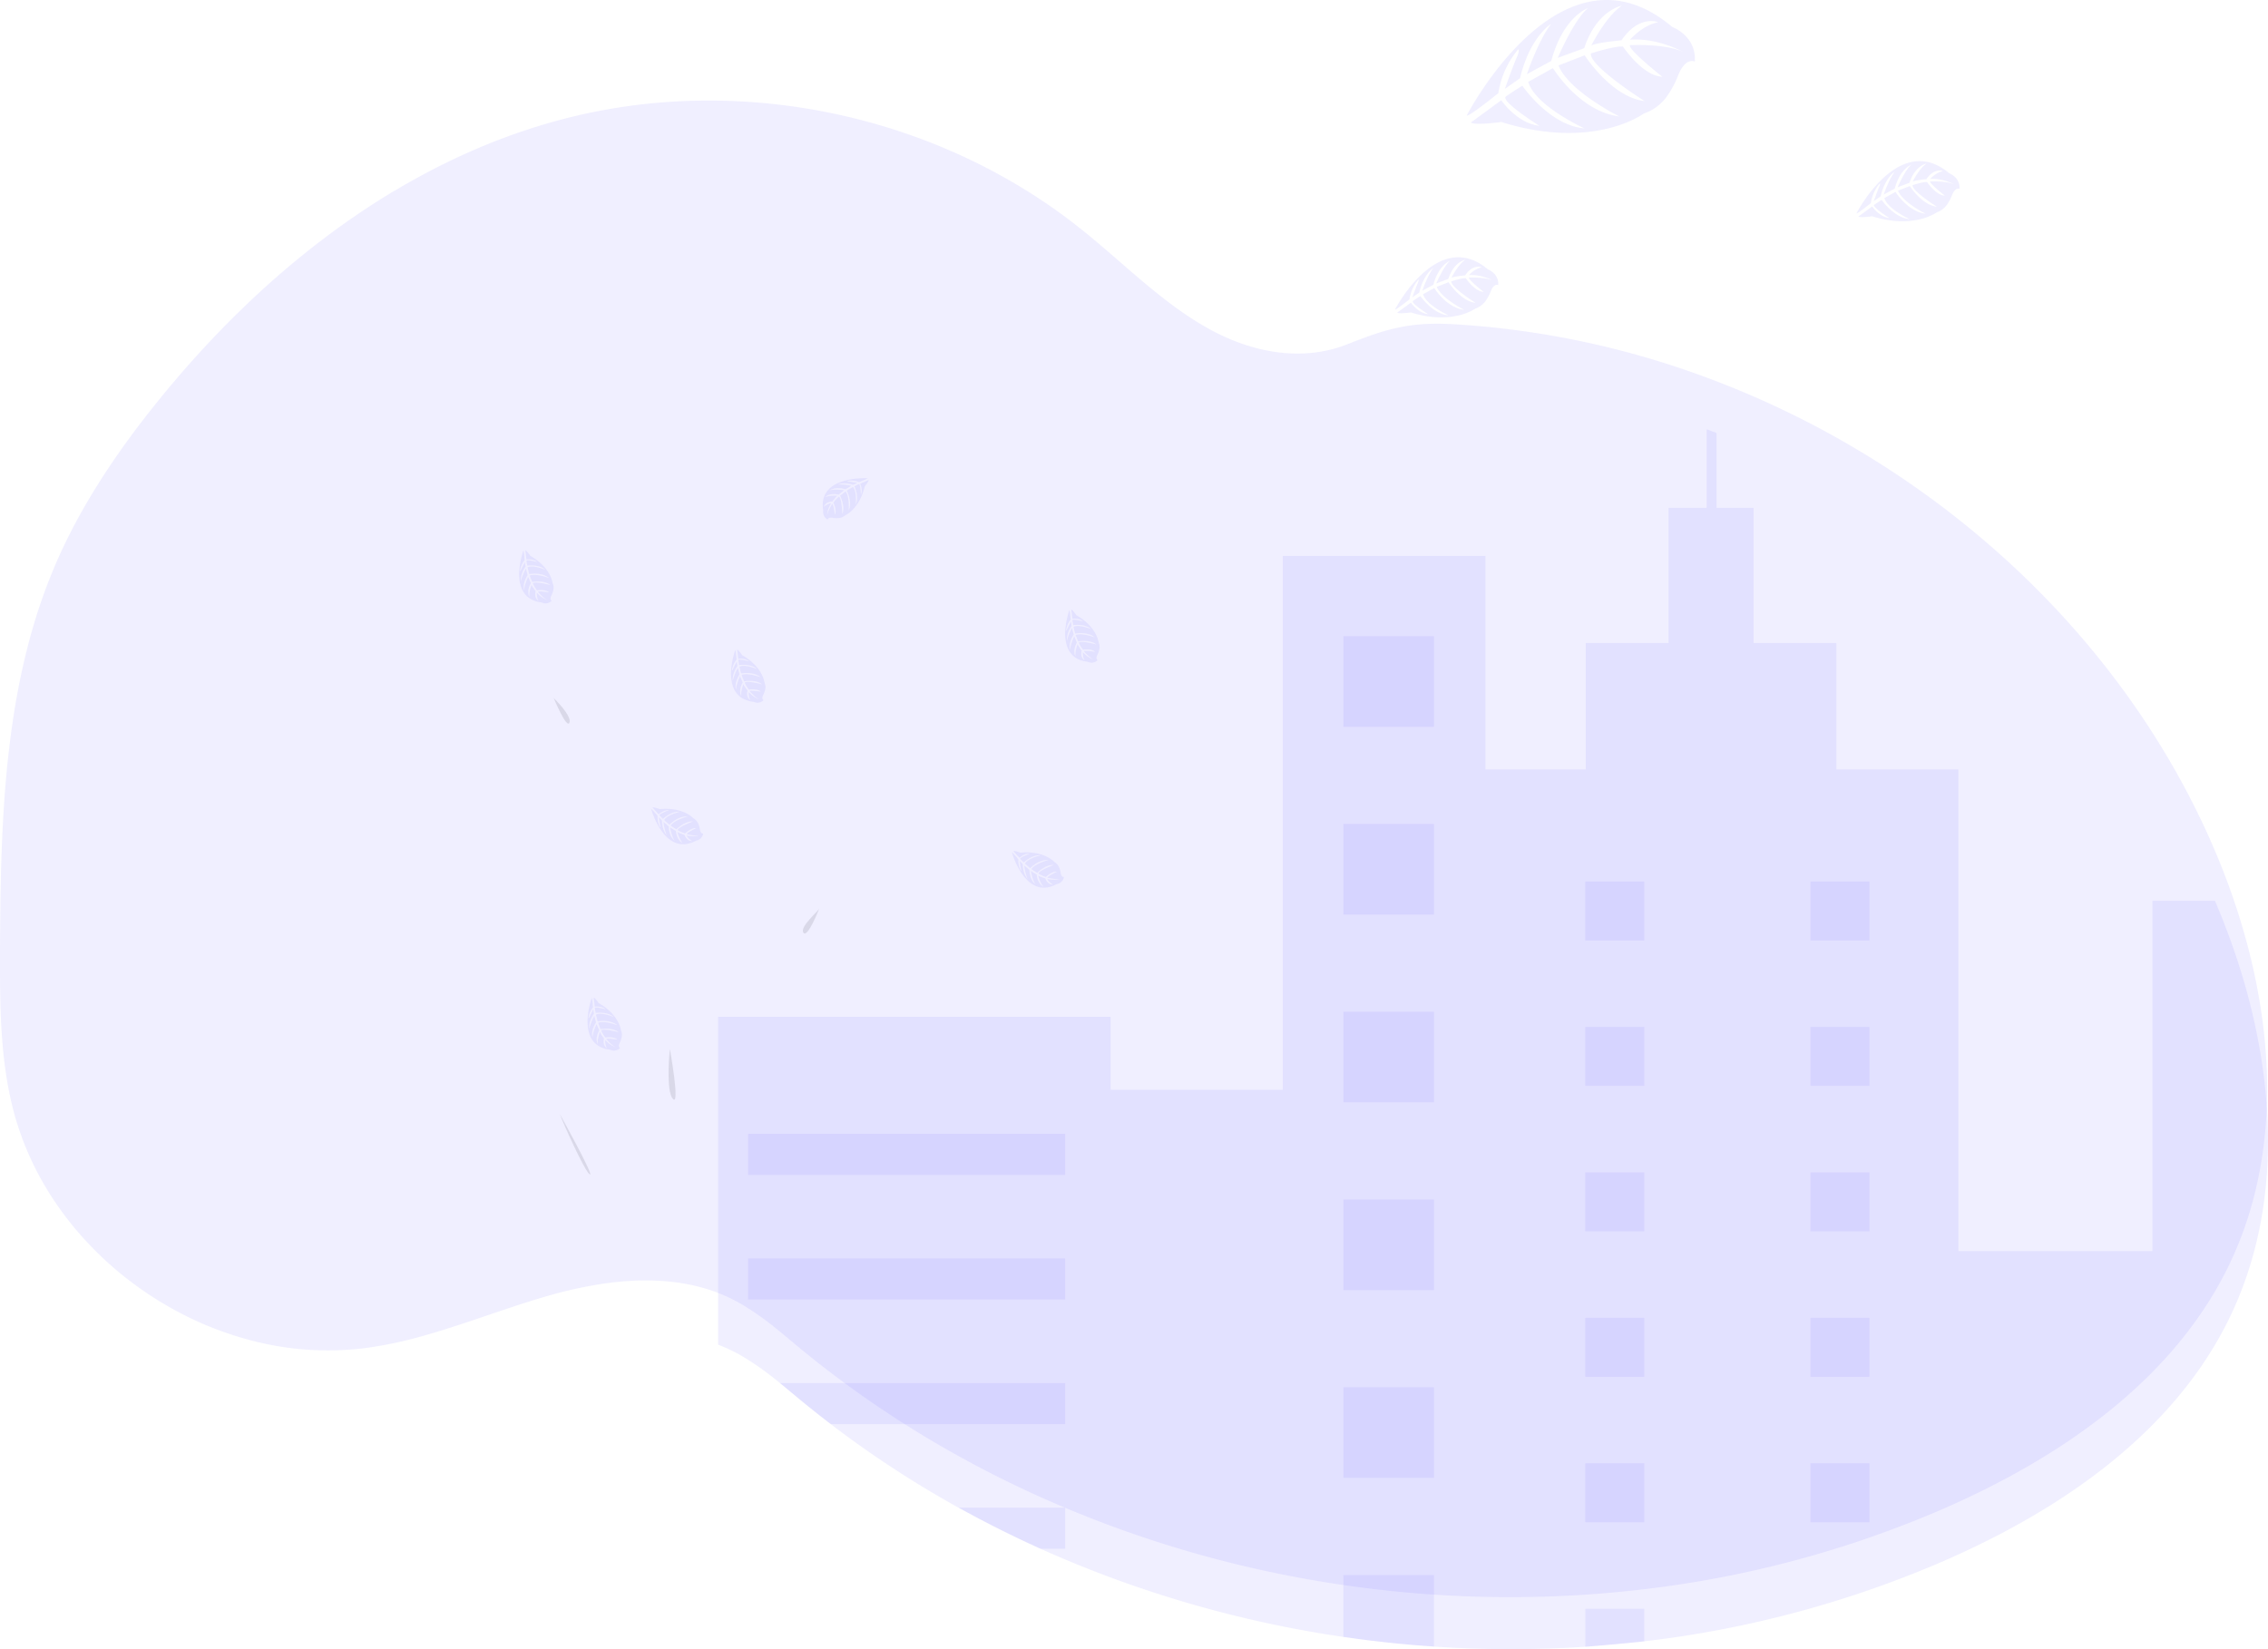 <svg id="ad467010-4b2c-4db1-84f0-cd2022f75deb" xmlns="http://www.w3.org/2000/svg" viewBox="0 0 1072.7 780.15"><defs><style>.cls-1{fill:#6c63ff;}.cls-1,.cls-2{opacity:0.1;isolation:isolate;}</style></defs><title>kuro-organisation-ill</title><path class="cls-1" d="M1054.17,623.33c-26.56,54.81-80.52,91.46-136.42,115.63A503.47,503.47,0,0,1,777.3,776.44q-13.9,1.65-27.89,2.56a540.92,540.92,0,0,1-71.57-.08q-21.5-1.42-42.85-4.57a540.78,540.78,0,0,1-143.27-41.72Q472,723.74,453,713.22a494.13,494.13,0,0,1-60.46-39.54q-6.36-4.86-12.56-9.93l-1.7-1.39c-3.25-2.68-6.47-5.42-9.74-8.08a142.05,142.05,0,0,0-17.26-12.38c-.41-.24-.82-.48-1.24-.71-1.12-.65-2.26-1.26-3.42-1.84a78.61,78.61,0,0,0-7.34-3.24V481H524.91v34.53h81.45V263h95.87V364h47.42v-59.8h39.18V240.27h18v-37.2c1.56.57,3.12,1.16,4.67,1.75v35.45H829v63.92h39.15V364H925.9V591.82h91.76V426.13h29.57C1074.1,488.8,1083.78,562.25,1054.17,623.33Z" transform="translate(0.37 0)"/><rect class="cls-1" x="635.38" y="300.96" width="42.85" height="42.85"/><rect class="cls-1" x="635.38" y="389.78" width="42.85" height="42.85"/><rect class="cls-1" x="635.38" y="478.61" width="42.85" height="42.85"/><rect class="cls-1" x="635.38" y="567.44" width="42.85" height="42.85"/><rect class="cls-1" x="635.38" y="656.26" width="42.85" height="42.85"/><path class="cls-1" d="M677.86,745.07v33.84q-21.5-1.42-42.85-4.57V745.07Z" transform="translate(0.37 0)"/><rect class="cls-1" x="353.82" y="536.38" width="149.99" height="19.41"/><rect class="cls-1" x="353.82" y="595.33" width="149.99" height="19.41"/><path class="cls-1" d="M503.44,654.28v19.4H392.6q-6.36-4.86-12.56-9.93l-1.7-1.39c-3.25-2.68-6.47-5.42-9.74-8.08Z" transform="translate(0.37 0)"/><path class="cls-1" d="M503.44,713.22v19.41h-11.7q-19.74-8.89-38.68-19.41Z" transform="translate(0.37 0)"/><rect class="cls-1" x="749.8" y="416.99" width="27.89" height="27.89"/><rect class="cls-1" x="856.29" y="416.99" width="27.89" height="27.89"/><rect class="cls-1" x="749.8" y="485.79" width="27.89" height="27.89"/><rect class="cls-1" x="856.29" y="485.79" width="27.89" height="27.89"/><rect class="cls-1" x="749.8" y="554.6" width="27.89" height="27.89"/><rect class="cls-1" x="856.29" y="554.6" width="27.89" height="27.89"/><rect class="cls-1" x="749.8" y="623.41" width="27.89" height="27.89"/><rect class="cls-1" x="856.29" y="623.41" width="27.89" height="27.89"/><rect class="cls-1" x="749.8" y="692.21" width="27.89" height="27.89"/><rect class="cls-1" x="856.29" y="692.21" width="27.89" height="27.89"/><polygon class="cls-1" points="749.8 779 749.8 761.01 777.69 761.01 777.69 776.44 749.8 779"/><path class="cls-1" d="M410,226.24s-23.84-1.44-21,15.26a4.08,4.08,0,0,0,2.12,4.3s0-1.24,2.44-.82a11.23,11.23,0,0,0,2.59.12,5.39,5.39,0,0,0,3.17-1.3h0s6.7-2.77,9.31-13.72c0,0,1.92-2.39,1.85-3l-4,1.72s1.38,2.9.3,5.31c0,0-.13-5.2-.91-5.08-.15,0-2.09,1-2.09,1s2.37,5.06.58,8.73c0,0,.68-6.22-1.31-8.36l-2.9,1.67s2.77,5.22.89,9.48c0,0,.49-6.53-1.48-9.07l-2.57,2s2.6,5.14,1,8.68c0,0-.21-7.61-1.57-8.19a15,15,0,0,0-2.59,2.8s1.78,3.73.68,5.7c0,0-.68-5.06-1.24-5.09,0,0-2.23,3.36-2.46,5.66a12.12,12.12,0,0,1,1.92-6,6.68,6.68,0,0,0-3.42,1.77s.35-2.37,4-2.58c0,0,1.85-2.54,2.35-2.7,0,0-3.61-.3-5.8.67,0,0,1.93-2.24,6.46-1.22l2.53-2.07s-4.75-.65-6.76.07c0,0,2.31-2,7.44-.54l2.76-1.65a25.48,25.48,0,0,0-6.46-.56s2.54-1.37,7.27.12l2-.89s-3-.58-3.83-.67-.92-.33-.92-.33a10.29,10.29,0,0,1,5.57.62S410,226.5,410,226.24Z" transform="translate(0.37 0)"/><path class="cls-1" d="M347.38,307.51S339.23,330,356.05,332a4.07,4.07,0,0,0,4.71-.81s-1.17-.39-.09-2.58a11.24,11.24,0,0,0,.86-2.44,5.41,5.41,0,0,0-.36-3.41h0s-.75-7.21-10.51-12.82c0,0-1.74-2.53-2.35-2.63l.5,4.35s3.17-.5,5.18,1.22c0,0-5-1.35-5.13-.57,0,.15.37,2.29.37,2.29s5.52-.84,8.53,1.92c0,0-5.78-2.42-8.39-1.11l.78,3.18s5.79-1.16,9.34,1.84c0,0-6.12-2.31-9.12-1.15l1.19,3s5.67-1,8.61,1.49c0,0-7.36-2-8.29-.82a15.67,15.67,0,0,0,1.94,3.27s4.09-.64,5.66,1c0,0-5.05-.79-5.23-.27,0,0,2.59,3.1,4.73,4a12.18,12.18,0,0,1-5.19-3.55,6.72,6.72,0,0,0,.73,3.79s-2.18-1-1.35-4.55c0,0-1.92-2.49-1.92-3,0,0-1.32,3.37-1,5.75,0,0-1.6-2.49.66-6.54l-1.26-3s-2,4.37-1.86,6.51c0,0-1.24-2.79,1.6-7.3L348.6,316a25,25,0,0,0-2.37,6s-.6-2.83,2.17-6.94l-.29-2.14s-1.4,2.68-1.73,3.49-.58.78-.58.78A10.27,10.27,0,0,1,348,312S347.65,307.51,347.38,307.51Z" transform="translate(0.37 0)"/><path class="cls-1" d="M505.41,288.59s-8.14,22.48,8.67,24.48a4.07,4.07,0,0,0,4.72-.82s-1.18-.39-.09-2.57a10.62,10.62,0,0,0,.85-2.45,5.41,5.41,0,0,0-.35-3.41h0s-.75-7.21-10.51-12.82c0,0-1.75-2.52-2.36-2.62l.51,4.34S510,292.23,512,294c0,0-5-1.35-5.14-.58,0,.16.37,2.29.37,2.29s5.52-.83,8.54,1.92c0,0-5.78-2.41-8.4-1.11l.79,3.19s5.79-1.17,9.34,1.84c0,0-6.13-2.32-9.13-1.16l1.19,3s5.67-1,8.61,1.49c0,0-7.35-2-8.29-.81a15.41,15.41,0,0,0,2,3.27s4.08-.65,5.66,1c0,0-5.05-.79-5.23-.26,0,0,2.58,3.09,4.72,4a12.08,12.08,0,0,1-5.18-3.55,6.81,6.81,0,0,0,.72,3.79s-2.17-1-1.34-4.54a16.1,16.1,0,0,1-1.93-3s-1.31,3.38-1,5.75c0,0-1.6-2.48.66-6.54l-1.26-3s-2,4.37-1.86,6.5c0,0-1.24-2.78,1.6-7.29l-.8-3.12a25,25,0,0,0-2.37,6s-.59-2.83,2.18-6.94l-.29-2.14s-1.4,2.68-1.74,3.49-.58.78-.58.78a10.37,10.37,0,0,1,2.18-5.17S505.69,288.6,505.41,288.59Z" transform="translate(0.37 0)"/><path class="cls-1" d="M279.51,472.07s-8.15,22.45,8.67,24.5a4.05,4.05,0,0,0,4.71-.82s-1.17-.39-.09-2.57a11.14,11.14,0,0,0,.86-2.45,5.34,5.34,0,0,0-.36-3.41h0s-.75-7.21-10.51-12.81c0,0-1.74-2.53-2.35-2.63l.5,4.34s3.18-.49,5.18,1.23c0,0-5-1.35-5.13-.58,0,.16.37,2.29.37,2.29s5.52-.83,8.53,1.92c0,0-5.78-2.41-8.39-1.11l.78,3.19s5.79-1.17,9.34,1.84c0,0-6.12-2.32-9.12-1.16l1.19,3s5.67-1,8.61,1.49c0,0-7.35-2-8.29-.81a15.67,15.67,0,0,0,1.94,3.27s4.09-.65,5.67,1c0,0-5.06-.79-5.24-.26,0,0,2.59,3.09,4.73,4a12.24,12.24,0,0,1-5.19-3.54,6.7,6.7,0,0,0,.73,3.78s-2.18-1-1.35-4.54a16.11,16.11,0,0,1-1.92-3s-1.32,3.38-1,5.75c0,0-1.6-2.48.66-6.54l-1.26-3s-2,4.37-1.85,6.5c0,0-1.24-2.78,1.6-7.29l-.8-3.11a24.6,24.6,0,0,0-2.37,6s-.6-2.84,2.17-6.94l-.29-2.15s-1.4,2.68-1.73,3.49-.58.78-.58.78a10.29,10.29,0,0,1,2.18-5.17S279.78,472.07,279.51,472.07Z" transform="translate(0.37 0)"/><path class="cls-1" d="M247.17,260.48S239,282.92,255.84,285a4.08,4.08,0,0,0,4.72-.81s-1.18-.39-.09-2.58a11.11,11.11,0,0,0,.85-2.45,5.38,5.38,0,0,0-.35-3.4h0s-.75-7.21-10.52-12.82c0,0-1.74-2.53-2.35-2.63l.51,4.35s3.17-.5,5.17,1.22c0,0-5-1.35-5.13-.57,0,.15.37,2.29.37,2.29s5.52-.84,8.54,1.92c0,0-5.78-2.42-8.4-1.11l.78,3.18s5.79-1.17,9.35,1.84c0,0-6.13-2.32-9.13-1.15l1.19,3s5.67-1,8.61,1.5c0,0-7.35-2-8.29-.82a15.67,15.67,0,0,0,1.94,3.27s4.09-.64,5.67,1c0,0-5-.79-5.23-.27,0,0,2.58,3.1,4.72,4a12.26,12.26,0,0,1-5.19-3.55,6.72,6.72,0,0,0,.73,3.79s-2.18-1-1.34-4.55c0,0-1.92-2.49-1.93-3,0,0-1.31,3.37-1,5.75,0,0-1.61-2.49.66-6.54l-1.27-3s-2,4.37-1.85,6.51c0,0-1.24-2.79,1.6-7.3l-.8-3.11a25,25,0,0,0-2.37,6s-.59-2.83,2.17-6.94l-.28-2.14s-1.41,2.68-1.74,3.48-.58.79-.58.79a10.29,10.29,0,0,1,2.18-5.17S247.45,260.48,247.17,260.48Z" transform="translate(0.37 0)"/><path class="cls-1" d="M307.61,382.68s6.29,23,21.21,15a4.08,4.08,0,0,0,3.38-3.38s-1.18.36-1.55-2.05a10.76,10.76,0,0,0-.72-2.49,5.24,5.24,0,0,0-2.25-2.58h0s-4.77-5.46-16-4.42c0,0-2.88-1.05-3.44-.78l2.92,3.25s2.31-2.23,4.94-2c0,0-4.89,1.8-4.53,2.49.08.14,1.62,1.66,1.62,1.66s4-3.87,8.08-3.36c0,0-6.11,1.36-7.49,3.94l2.47,2.15s4.06-4.29,8.7-3.89c0,0-6.35,1.64-8.13,4.32l2.72,1.79s4-4.11,7.9-3.74c0,0-7.14,2.63-7.25,4.11a15.28,15.28,0,0,0,3.48,1.55s3-2.88,5.19-2.47c0,0-4.59,2.27-4.43,2.8,0,0,3.9,1,6.15.52a12.16,12.16,0,0,1-6.28.1,6.69,6.69,0,0,0,2.78,2.67s-2.36.43-3.72-2.94c0,0-3-.93-3.32-1.35,0,0,.88,3.52,2.5,5.28,0,0-2.74-1.11-3.23-5.73l-2.77-1.73s.91,4.71,2.23,6.38c0,0-2.62-1.56-2.9-6.88l-2.44-2.08a25.24,25.24,0,0,0,1.54,6.3s-2.11-2-2.22-6.92l-1.47-1.59s.4,3,.59,3.85,0,1,0,1a10.25,10.25,0,0,1-1.2-5.48S307.84,382.53,307.61,382.68Z" transform="translate(0.37 0)"/><path class="cls-1" d="M478.25,403.22s6.29,23,21.2,15a4.06,4.06,0,0,0,3.39-3.38s-1.19.36-1.56-2a10.27,10.27,0,0,0-.71-2.49,5.36,5.36,0,0,0-2.26-2.58h0s-4.77-5.46-16-4.41c0,0-2.88-1.06-3.43-.79l2.91,3.25s2.31-2.23,4.94-2c0,0-4.89,1.8-4.52,2.49.07.14,1.62,1.66,1.62,1.66s4-3.87,8.08-3.36c0,0-6.12,1.36-7.5,3.94l2.48,2.15s4-4.29,8.69-3.89c0,0-6.34,1.64-8.12,4.32l2.72,1.79s4-4.11,7.89-3.74c0,0-7.14,2.63-7.24,4.11a15.21,15.21,0,0,0,3.47,1.55s3-2.88,5.19-2.47c0,0-4.58,2.27-4.43,2.8,0,0,3.9,1,6.16.52a12.3,12.3,0,0,1-6.29.1,6.75,6.75,0,0,0,2.78,2.67s-2.36.43-3.72-2.94c0,0-3-.93-3.31-1.35,0,0,.87,3.52,2.49,5.28,0,0-2.74-1.11-3.23-5.73L487.17,412s.91,4.71,2.24,6.38c0,0-2.62-1.56-2.9-6.88l-2.45-2.08a24.83,24.83,0,0,0,1.55,6.3s-2.12-2-2.23-6.92l-1.47-1.59s.4,3,.59,3.85,0,1,0,1a10.25,10.25,0,0,1-1.2-5.48S478.48,403.07,478.25,403.22Z" transform="translate(0.37 0)"/><path class="cls-2" d="M261.5,330.19s8.74,8.38,7.46,11.65S261.5,330.19,261.5,330.19Z" transform="translate(0.37 0)"/><path class="cls-2" d="M264.41,527c1.27,3.64,11.83,27.31,14.2,28.58S264.41,527,264.41,527Z" transform="translate(0.37 0)"/><path class="cls-2" d="M387.11,429.77c-.37,1.27-9.47,8.74-7.47,11.47S387.11,429.77,387.11,429.77Z" transform="translate(0.37 0)"/><path class="cls-2" d="M316.47,496.21c-.18.92-2,20,1.46,23.67S316.47,496.21,316.47,496.21Z" transform="translate(0.37 0)"/><path class="cls-1" d="M693.34,54.67s44.57-86.5,97.25-41.89c0,0,11.5,4.19,10.63,16.35,0,0-4.43-2.43-8,6.86a44.56,44.56,0,0,1-5,9.33,22,22,0,0,1-11.1,8.38h0s-23.64,17.71-67.43,4c0,0-12.38,1.78-14.38.24l14.39-10.52s7.31,10.85,18,12.09c0,0-18-11.3-15.94-13.75.42-.5,7.88-5.23,7.88-5.23s12.79,18.81,29.37,20.2c0,0-23.23-10.59-26.56-22l11.67-6.51s12.54,20.55,31.37,22.85c0,0-23.9-11.91-28.72-24.1l12.35-4.82S761.8,46,777.47,47.81c0,0-26.22-16.55-25.4-22.53,0,0,11.61-3.74,15.17-3.25,0,0,9.39,14,18.59,14.25,0,0-16.35-12.92-15.27-14.91,0,0,16.42-.85,25,3.12,0,0-12.2-6.79-25-5.69,0,0,5.79-6.81,13.34-8.31,0,0-9-3.72-17.32,8.56,0,0-12.77,1.17-14.35,2.59,0,0,6.46-13.28,14.41-18.93,0,0-11.85,2.09-17.72,20.09L736.4,27.37s7.61-18,14.32-23.56c0,0-11.76,4-17.38,25l-11.52,6.26s5.37-16,11.5-23.81c0,0-10.11,6.06-14.74,25.72l-7.2,5.07S715.51,30.43,717,27.2s.74-3.9.74-3.9a41.93,41.93,0,0,0-9.43,20.77S694.17,55.47,693.34,54.67Z" transform="translate(0.37 0)"/><path class="cls-1" d="M877.67,100.93S897.81,61.84,921.61,82c0,0,5.2,1.89,4.8,7.38,0,0-2-1.09-3.59,3.11a20.24,20.24,0,0,1-2.24,4.21,10,10,0,0,1-5,3.79h0s-10.69,8-30.48,1.83c0,0-5.59.8-6.49.11l6.5-4.76s3.3,4.91,8.14,5.46c0,0-8.12-5.1-7.2-6.21.18-.22,3.55-2.36,3.55-2.36s5.78,8.5,13.28,9.13c0,0-10.5-4.79-12-10l5.28-2.93s5.66,9.29,14.17,10.33c0,0-10.8-5.38-13-10.89L902.91,88s5.7,9,12.78,9.77c0,0-11.85-7.48-11.47-10.18,0,0,5.24-1.69,6.85-1.47,0,0,4.24,6.33,8.4,6.43,0,0-7.39-5.83-6.9-6.73,0,0,7.42-.38,11.28,1.41,0,0-5.51-3.07-11.28-2.57a12.38,12.38,0,0,1,6-3.76s-4.09-1.68-7.83,3.87c0,0-5.77.53-6.48,1.17,0,0,2.92-6,6.51-8.55,0,0-5.36.94-8,9.08l-5.6,2.1s3.43-8.13,6.47-10.65c0,0-5.32,1.81-7.86,11.29l-5.2,2.82s2.42-7.24,5.19-10.76c0,0-4.57,2.74-6.65,11.62l-3.26,2.29s1.87-5.25,2.54-6.71.33-1.76.33-1.76a19,19,0,0,0-4.26,9.41S878,101.29,877.67,100.93Z" transform="translate(0.37 0)"/><path class="cls-1" d="M659.44,146.41s20.14-39.09,44-18.93c0,0,5.19,1.89,4.8,7.39,0,0-2-1.1-3.59,3.1a20.24,20.24,0,0,1-2.24,4.21,9.94,9.94,0,0,1-5,3.79h0s-10.68,8-30.47,1.83c0,0-5.59.81-6.49.11l6.5-4.76s3.3,4.91,8.13,5.47c0,0-8.12-5.11-7.2-6.22.19-.22,3.56-2.36,3.56-2.36s5.78,8.5,13.27,9.13c0,0-10.49-4.79-12-10l5.28-2.92s5.67,9.28,14.18,10.32c0,0-10.8-5.38-13-10.89l5.58-2.18s5.71,8.95,12.79,9.77c0,0-11.85-7.48-11.48-10.18,0,0,5.25-1.69,6.86-1.47,0,0,4.24,6.33,8.4,6.44,0,0-7.39-5.84-6.9-6.74,0,0,7.41-.38,11.28,1.41,0,0-5.52-3.07-11.29-2.57a12.38,12.38,0,0,1,6-3.76s-4.08-1.68-7.82,3.87c0,0-5.77.53-6.48,1.17,0,0,2.91-6,6.51-8.55,0,0-5.36.94-8,9.08l-5.67,2.1s3.44-8.13,6.47-10.64c0,0-5.31,1.8-7.85,11.28l-5.21,2.82s2.43-7.24,5.2-10.76c0,0-4.57,2.74-6.66,11.62l-3.26,2.29s1.87-5.25,2.54-6.71.34-1.76.34-1.76a18.88,18.88,0,0,0-4.26,9.41S659.79,146.77,659.44,146.41Z" transform="translate(0.37 0)"/><path class="cls-1" d="M1053.76,598.72c-26.56,54.81-80.52,91.46-136.42,115.63a503.13,503.13,0,0,1-140.45,37.48Q763,753.48,749,754.39a539.21,539.21,0,0,1-71.57-.08q-21.49-1.42-42.85-4.57A540,540,0,0,1,491.31,708q-19.74-8.88-38.68-19.41a494.13,494.13,0,0,1-60.46-39.54q-6.36-4.86-12.56-9.93l-1.7-1.39c-3.25-2.68-6.47-5.42-9.74-8.08a142.05,142.05,0,0,0-17.26-12.38c-.41-.24-.82-.48-1.24-.71-1.12-.65-2.26-1.26-3.42-1.84q-3.58-1.8-7.34-3.24c-11.55-4.4-23.92-6-36.46-5.73-2.08,0-4.16.14-6.25.28h0c-2.92.2-5.85.5-8.77.88l-1.08.15A200.77,200.77,0,0,0,258.82,613c-13.94,4-27.63,9-41.41,13.51h0c-5.85,1.93-11.71,3.77-17.62,5.42l-1.3.36a191.29,191.29,0,0,1-25.61,5.36,142.49,142.49,0,0,1-58.61-4.72l-.66-.19-1.22-.36-1.67-.52q-4.2-1.32-8.33-2.89l-1.67-.64c-2.67-1-5.28-2.13-7.83-3.31l-1.67-.76q-4-1.86-7.83-3.93c-.92-.48-1.83-1-2.73-1.49q-4.08-2.28-8-4.78-4.16-2.64-8.14-5.53-1.84-1.32-3.64-2.71a160.44,160.44,0,0,1-19.37-17.47c-.33-.33-.64-.67-.95-1-1.59-1.72-3.15-3.47-4.66-5.26-.56-.66-1.12-1.32-1.67-2q-2.68-3.27-5.19-6.71c-.25-.33-.49-.67-.73-1a144.59,144.59,0,0,1-16.87-30.5c-.14-.33-.27-.67-.39-1q-2-5.14-3.65-10.47c-.45-1.48-.88-3-1.26-4.48-.13-.44-.25-.89-.36-1.33C.26,502.86-.37,480.27-.37,457.81V450c.16-36.33.72-73.28,6.08-109.11a4.55,4.55,0,0,1,.11-.74,338.79,338.79,0,0,1,7.31-35.82A264.18,264.18,0,0,1,25.44,268c12.33-29,30.26-55.39,50.17-79.85,24-29.43,51.5-56.59,82.13-79q6.6-4.83,13.38-9.38l2.09-1.37c.73-.49,1.46-1,2.19-1.43h0c1.5-1,3-1.94,4.52-2.89l1.7-1.06,3.24-2,1-.57,1.73-1,1.71-1q3-1.77,6.07-3.46,13.11-7.31,26.84-13.36,4-1.78,8.15-3.45a288.82,288.82,0,0,1,38.15-12.51q7.2-1.81,14.49-3.2,8.6-1.65,17.29-2.75a274.6,274.6,0,0,1,27.78-2.07c65.32-1.59,131.3,19.67,182.49,60.42C531,124.3,549.29,143.53,572.2,156c20,10.84,43.41,15.33,64.83,6.8,17.7-7.05,29.22-10.55,49.1-9.48a411.69,411.69,0,0,1,120.31,25.16c1.56.57,3.12,1.16,4.67,1.75,100.71,38.55,187.3,115.1,232.28,213.47,1.19,2.6,2.34,5.22,3.47,7.86C1073.69,464.19,1083.37,537.64,1053.76,598.72Z" transform="translate(0.37 0)"/></svg>
